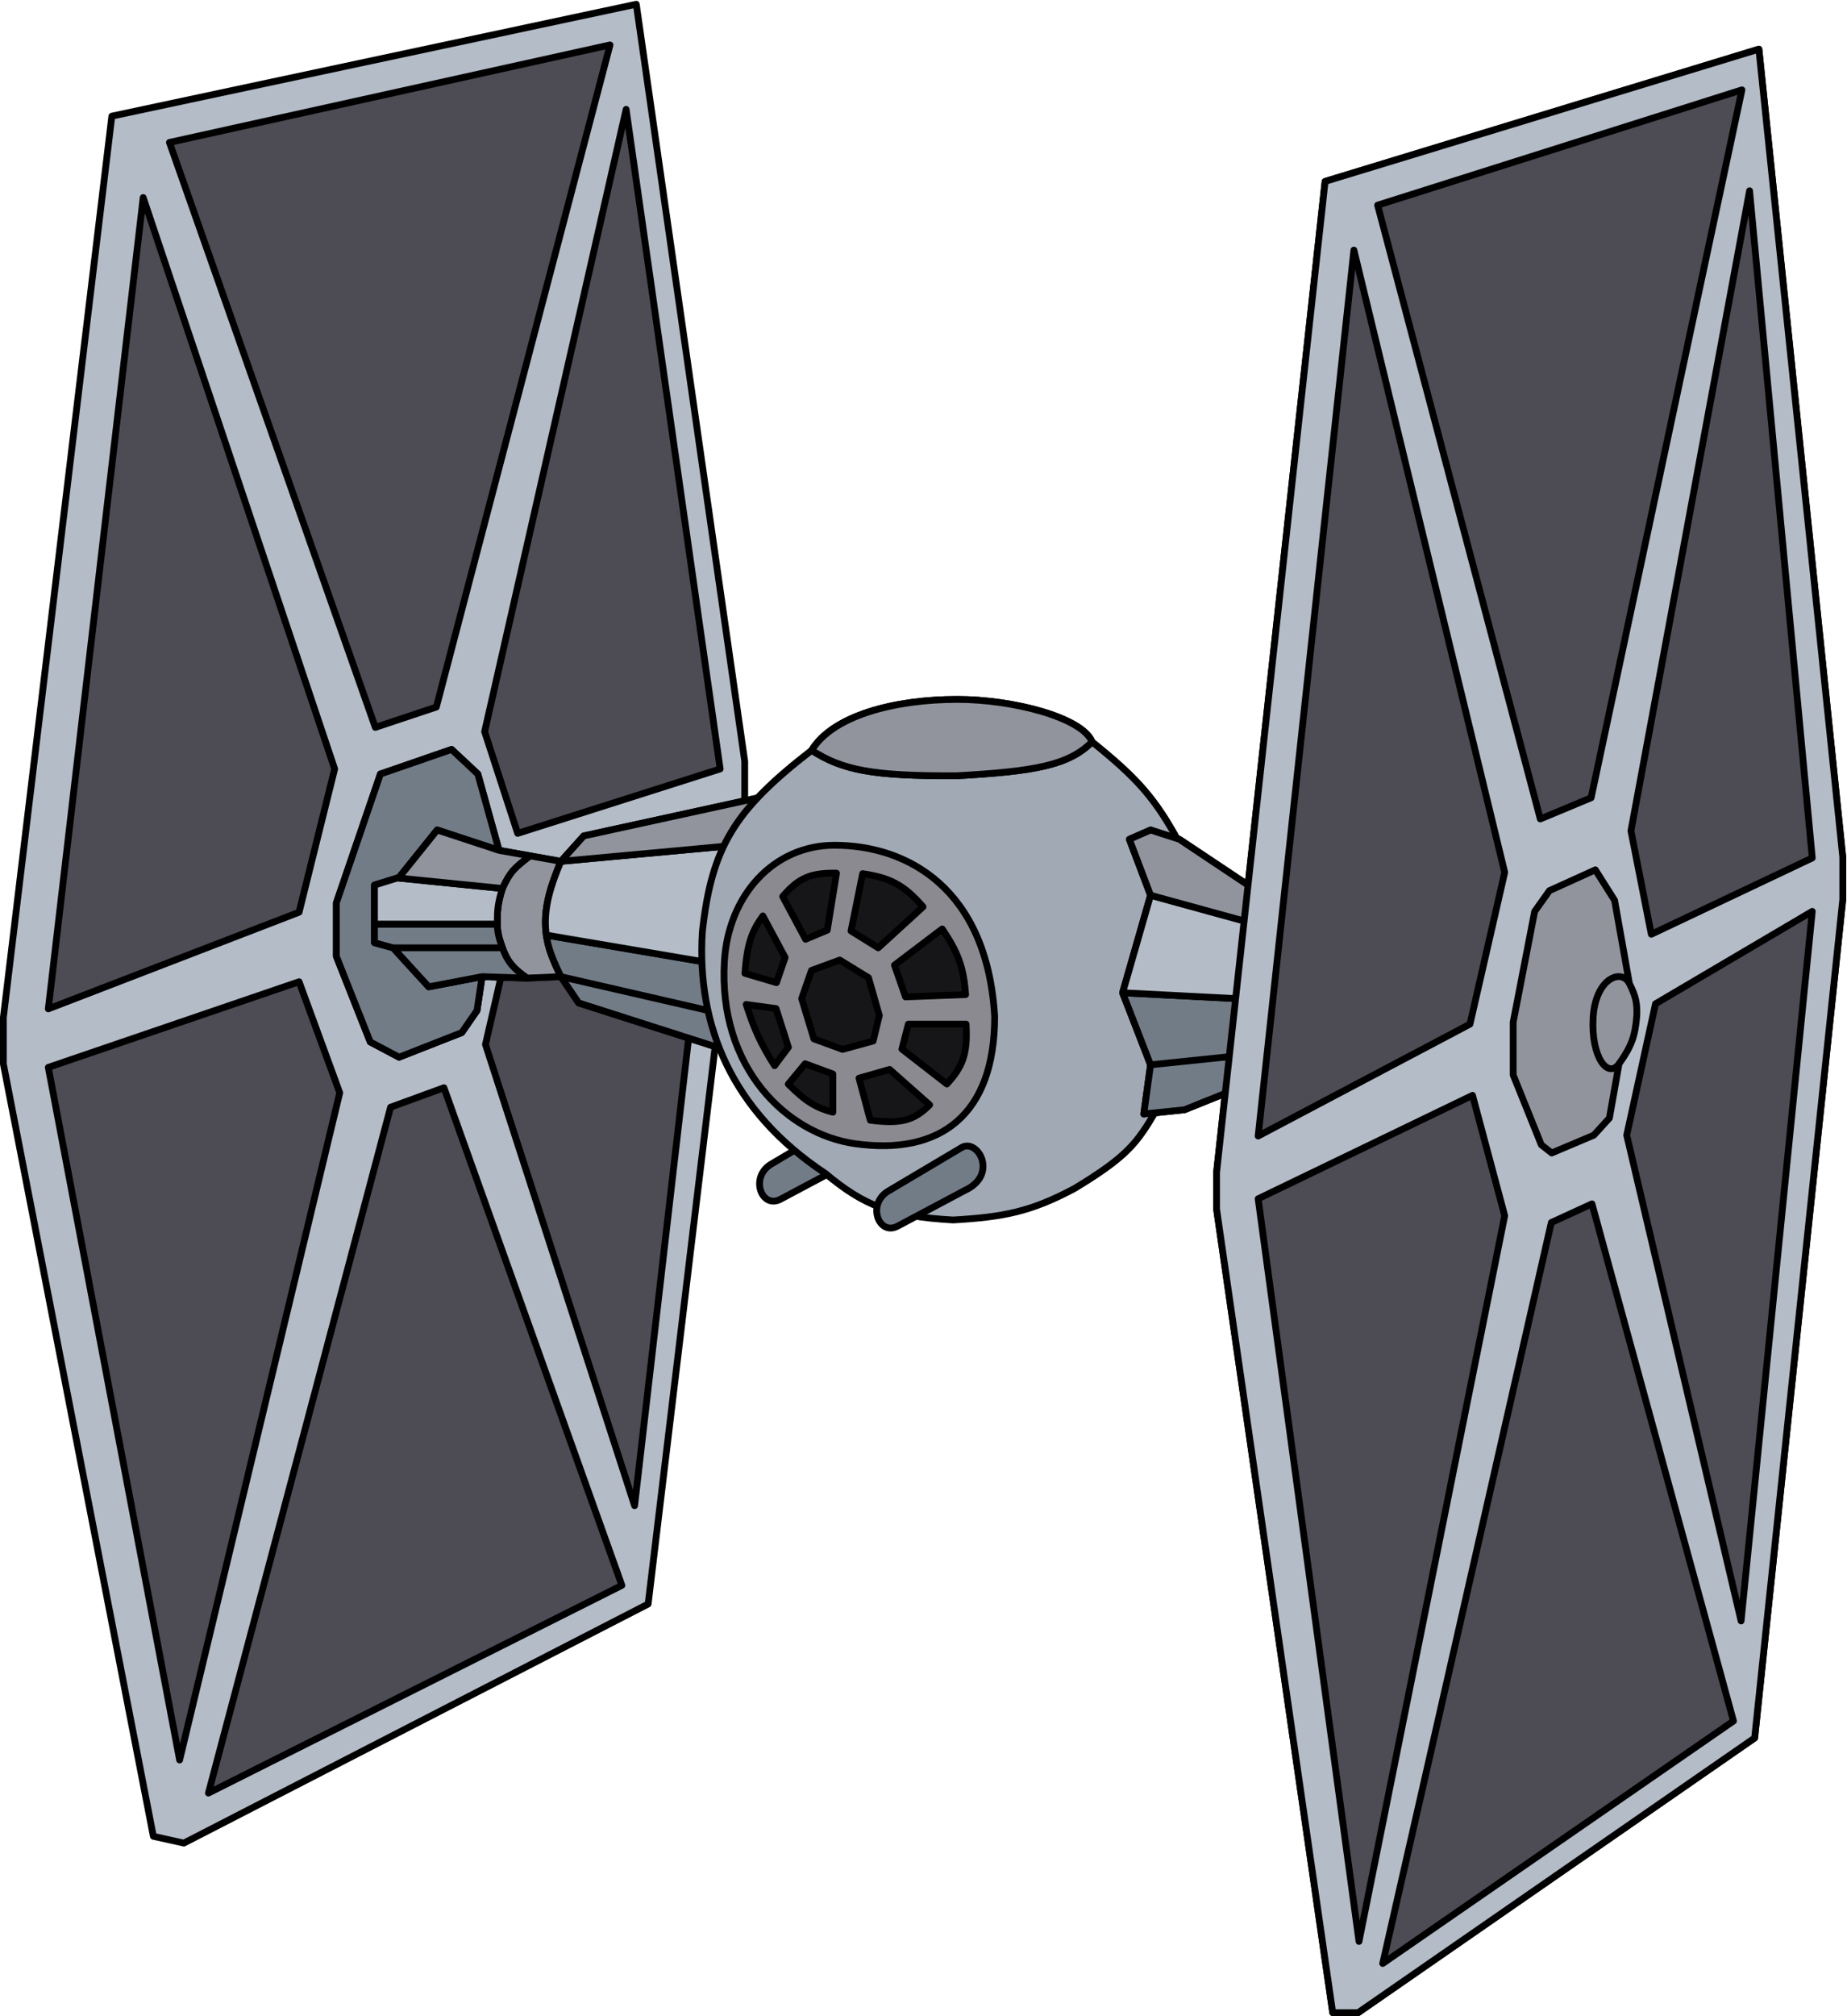 <svg width="1090" height="1189" viewBox="0 0 1090 1189" fill="none" xmlns="http://www.w3.org/2000/svg">
<path d="M66 68.5L375.5 2.5L439.5 449V472L382.5 946L108.5 1087L90.5 1083L2 627.5V600L66 68.5Z" fill="#B4BCC7" stroke="black" stroke-width="4" stroke-linejoin="round"/>
<path d="M100 84L360 26.5L257.5 417L221.5 429L100 84Z" fill="#4D4B53"/>
<path d="M28.5 595L84.5 116.5L197.5 453.5L176.5 538L28.5 595Z" fill="#4D4B53"/>
<path d="M106 1038L28.5 629.5L176.5 579L200.5 644.5L106 1038Z" fill="#4D4B53"/>
<path d="M367 935L123 1057.5L230.5 653L262 641.5L367 935Z" fill="#4D4B53"/>
<path d="M286.5 616L374.5 888L421 486L305.5 533.5L286.5 616Z" fill="#4D4B53"/>
<path d="M369.5 64.5L425 453.5L305.5 491.5L286 431.5L369.5 64.5Z" fill="#4D4B53"/>
<path d="M100 84L360 26.5L257.5 417L221.5 429L100 84Z" stroke="black" stroke-width="4" stroke-linejoin="round"/>
<path d="M28.5 595L84.5 116.5L197.5 453.5L176.5 538L28.5 595Z" stroke="black" stroke-width="4" stroke-linejoin="round"/>
<path d="M106 1038L28.5 629.5L176.5 579L200.5 644.5L106 1038Z" stroke="black" stroke-width="4" stroke-linejoin="round"/>
<path d="M367 935L123 1057.5L230.5 653L262 641.5L367 935Z" stroke="black" stroke-width="4" stroke-linejoin="round"/>
<path d="M286.5 616L374.5 888L421 486L305.5 533.5L286.5 616Z" stroke="black" stroke-width="4" stroke-linejoin="round"/>
<path d="M369.5 64.5L425 453.5L305.5 491.5L286 431.5L369.5 64.5Z" stroke="black" stroke-width="4" stroke-linejoin="round"/>
<path d="M455.868 686.124L498.868 660.624C508.368 656.124 519.868 677.124 500.368 686.124L460.868 707.124C449.368 713.624 441.868 693.624 455.868 686.124Z" fill="#727C87" stroke="black" stroke-width="4" stroke-linejoin="round"/>
<path d="M782 107L1038 29L1087.5 505.5V530.5L1035.5 1025L801.5 1187H786.5L717.952 713V691.5L782 107Z" stroke="black" stroke-width="4" stroke-linejoin="round"/>
<path d="M459 468L344.5 493L331 508L312.75 504.75L294.5 501.5L282 456.5L266.5 442L224.5 456.5L198.5 532.5V564L218.5 614.5L235.5 623.5L272.5 609L281.5 596L284.5 576L311 576.855L331 576L341.5 591.5L440 623L442 601.5L446.19 572.5L456 496.5L459 468Z" fill="#D9D9D9"/>
<path d="M331 508L344.5 493L459 468L456 496.5M331 508L312.75 504.75M331 508C323.591 525.583 320.56 538.143 322.399 551.5M331 508L456 496.5M331 576L341.5 591.5L440 623L442 601.5M331 576L311 576.855M331 576C326.329 566.225 323.496 559.471 322.399 551.5M331 576L442 601.5M294.5 501.5L258 489.5L235.5 517.5L234.614 517.775M294.5 501.5L312.75 504.75M294.5 501.5L282 456.5L266.5 442L224.5 456.5L198.5 532.5V564L218.5 614.5L235.5 623.5L272.5 609L281.5 596L284.5 576M232 559L221 556V545M232 559L253 582L284.5 576M232 559H296.5M284.5 576L311 576.855M312.75 504.75C303.5 512 301 514 296.5 524M293.5 545H221M293.5 545C293.5 549.5 294.5 553.5 296.5 559M293.5 545C293.5 537.5 293.5 533.5 296.5 524M311 576.855C302.526 570.853 299.409 567 296.5 559M221 545V522L234.614 517.775M234.614 517.775L296.5 524M446.19 572.5L322.399 551.5M446.19 572.5L456 496.5M446.19 572.5L442 601.5" stroke="black" stroke-width="4" stroke-linejoin="round"/>
<path d="M258 489.5L294.5 501.5L282 456.5L266.5 442L224.5 456.5L198.5 532.5V564L218.5 614.5L235.5 623.5L272.5 609L281.5 596L284.5 576L253 582L232 559L221 556V545V522L234.614 517.775L235.5 517.5L258 489.5Z" fill="#727C87" stroke="black" stroke-width="4" stroke-linejoin="round"/>
<path d="M312.75 504.75L331 508C323.591 525.583 320.56 538.143 322.399 551.5C323.496 559.471 326.329 566.225 331 576L311 576.855C302.526 570.853 299.409 567 296.5 559C294.5 553.5 293.5 549.5 293.5 545C293.5 537.5 293.5 533.5 296.5 524C301 514 303.5 512 312.75 504.75Z" fill="#91949D" stroke="black" stroke-width="4" stroke-linejoin="round"/>
<path d="M221 556L232 559L253 582L284.5 576L311 576.855C302.526 570.853 299.409 567 296.5 559C294.5 553.5 293.5 549.5 293.5 545H221V556Z" fill="#727C87"/>
<path d="M232 559L221 556V545H293.5C293.5 549.5 294.5 553.5 296.5 559M232 559L253 582L284.5 576L311 576.855C302.526 570.853 299.409 567 296.5 559M232 559H296.5" stroke="black" stroke-width="4" stroke-linejoin="round"/>
<path d="M221 545V522L234.614 517.775L296.5 524C293.5 533.5 293.5 537.5 293.5 545H221Z" fill="#B4BCC7"/>
<path d="M235.5 517.5L234.614 517.775M234.614 517.775L221 522V545H293.5C293.5 537.5 293.5 533.5 296.5 524L234.614 517.775Z" stroke="black" stroke-width="4" stroke-linejoin="round"/>
<path d="M258 489.5L294.5 501.5L312.75 504.75C303.5 512 301 514 296.5 524L234.614 517.775L235.5 517.5L258 489.5Z" fill="#91949D" stroke="black" stroke-width="4" stroke-linejoin="round"/>
<path d="M331 576L341.5 591.5L440 623L442 601.5L446.19 572.5L322.399 551.5C323.497 559.471 326.329 566.225 331 576Z" fill="#727C87"/>
<path d="M331 576L341.5 591.5L440 623L442 601.5M331 576C326.329 566.225 323.497 559.471 322.399 551.5L446.19 572.5L442 601.5M331 576L442 601.5" stroke="black" stroke-width="4" stroke-linejoin="round"/>
<path d="M322.399 551.5C320.56 538.143 323.591 525.583 331 508L456 496.5L446.19 572.5L322.399 551.5Z" fill="#B4BCC7" stroke="black" stroke-width="4" stroke-linejoin="round"/>
<path d="M344.5 493L459 468L456 496.5L331 508L344.5 493Z" fill="#91949D" stroke="black" stroke-width="4" stroke-linejoin="round"/>
<path d="M697 499C681.897 470.571 670.917 458.828 644.5 437.5C638.5 423 597.5 412.5 565 412.5C527.967 412.5 491.5 422 479 442.5C433.869 477.426 420 499 414.5 549.5C411 605 432 655.5 487 692C510.02 711.159 525.949 717.446 562.5 719.5C592.311 717.778 608.288 714.67 634 701C665.5 682 671 674 682 655.5L697 499Z" fill="#A0A9B4"/>
<path d="M644.5 437.5C670.917 458.828 681.897 470.571 697 499L682 655.5C671 674 665.5 682 634 701C608.288 714.67 592.311 717.778 562.5 719.5C525.949 717.446 510.02 711.159 487 692C432 655.5 411 605 414.5 549.5C420 499 433.869 477.426 479 442.5M644.5 437.5C638.5 423 597.5 412.5 565 412.5C527.967 412.5 491.5 422 479 442.5M644.5 437.5C630.627 451.465 610.524 454.88 565 457.5C514.819 457.838 497.108 454.135 479 442.5" stroke="black" stroke-width="4" stroke-linejoin="round"/>
<path d="M565 412.5C597.5 412.5 638.5 423 644.5 437.5C630.627 451.465 610.524 454.88 565 457.5C514.819 457.838 497.108 454.135 479 442.5C491.5 422 527.967 412.5 565 412.5Z" fill="#91949D" stroke="black" stroke-width="4" stroke-linejoin="round"/>
<path d="M427.5 567C429.794 528 456.5 498.5 492.5 498.5C535.5 498.5 582.5 524 587 599.5C587 657.5 555 681.64 504.5 674.5C464.5 668.844 423.794 630 427.5 567Z" fill="#8B8A90" stroke="black" stroke-width="4" stroke-linejoin="round"/>
<path d="M478.885 572.336L473.103 588.926L480.284 612.681L497.215 618.901L515.28 613.954L518.933 598.876L512.536 576.608L495.556 566.211L478.885 572.336Z" fill="#161618" stroke="black" stroke-width="4" stroke-linejoin="round"/>
<path d="M525 702L568 676.5C577.5 672 589 693 569.5 702L530 723C518.5 729.5 511 709.5 525 702Z" fill="#727C87" stroke="black" stroke-width="4" stroke-linejoin="round"/>
<path d="M506.941 635.882L513.585 660.686C522.65 661.826 529.117 661.894 534.522 660.463C539.601 659.119 543.913 656.404 548.62 651.623L524.996 630.724L506.941 635.882ZM465.197 639.377C470.407 644.583 474.559 648.123 478.739 650.698C482.606 653.079 486.561 654.673 491.5 655.956V633.394L475.139 627.366L465.197 639.377ZM536.052 604L532.266 618.724L558.788 639.302C563.483 634.218 566.512 629.819 568.288 624.62C570.102 619.31 570.671 612.993 570.13 604H536.052ZM440.366 592.409C445.007 606.792 448.877 615.543 457.126 628.5L465.281 617.625L457.98 594.811L440.366 592.409ZM527.868 569.214L534.402 587.944L569.868 586.58C569.278 578.438 568.126 572.192 565.995 566.299C563.862 560.398 560.716 554.758 556.037 547.861L527.868 569.214ZM450.207 540.188C447.022 544.529 444.785 548.529 443.168 553.272C441.345 558.62 440.273 565.009 439.608 574.038L458.23 579.539L463.326 564.675L450.207 540.188ZM502.236 549.035L518.271 559.001L544.728 534.826C538.999 528.183 534.079 523.929 528.653 521.018C523.241 518.114 517.193 516.473 509.085 515.25L502.236 549.035ZM493.658 514.952C486.433 514.857 481.058 515.422 476.322 517.302C471.411 519.253 466.993 522.699 461.899 528.744L475.404 553.952L488.204 548.584L493.658 514.952Z" fill="#161618" stroke="black" stroke-width="4" stroke-linejoin="round"/>
<path d="M736.5 522L696 495L679 489.5L666.5 495L679 528L662.5 585.5L679 628L675 657L699 654.5L765 628L766.056 619L769.34 591L773.679 554L774.5 547L736.5 522Z" fill="#D9D9D9"/>
<path d="M679 528L666.5 495L679 489.5L696 495L736.5 522L774.5 547L773.679 554M679 528L662.5 585.5M679 528L773.679 554M662.5 585.5L679 628M662.5 585.5L769.34 591M679 628L675 657L699 654.5L765 628L766.056 619M679 628L766.056 619M773.679 554L769.34 591M769.34 591L766.056 619" stroke="black" stroke-width="4" stroke-linejoin="round"/>
<path d="M662.5 585.5L679 628L675 657L699 654.5L765 628L766.055 619L769.339 591L662.5 585.5Z" fill="#727C87"/>
<path d="M679 628L662.5 585.5L769.339 591L766.055 619M679 628L675 657L699 654.5L765 628L766.055 619M679 628L766.055 619" stroke="black" stroke-width="4" stroke-linejoin="round"/>
<path d="M662.5 585.5L679 528L773.679 554L769.34 591L662.5 585.5Z" fill="#B4BCC7" stroke="black" stroke-width="4" stroke-linejoin="round"/>
<path d="M696 495L736.5 522L774.5 547L773.679 554L679 528L666.5 495L679 489.5L696 495Z" fill="#91949D" stroke="black" stroke-width="4" stroke-linejoin="round"/>
<path d="M782 107L1038 29L1087.5 505.5V530.5L1035.5 1025L801.5 1187H786.5L717.952 713V691.5L782 107Z" fill="#B4BCC7" stroke="black" stroke-width="4" stroke-linejoin="round"/>
<path d="M813 121L1028 53L939 470.5L909 483L813 121Z" fill="#4D4B53"/>
<path d="M742.5 670L799 147.5L888 514.5L867.5 604L742.5 670Z" fill="#4D4B53"/>
<path d="M742.5 707L869 646L888 717L802 1145L742.5 707Z" fill="#4D4B53"/>
<path d="M962.5 490L1032.5 112.5L1069.5 506L974.5 551L962.5 490Z" fill="#4D4B53"/>
<path d="M977 592L1069.5 537.5L1027.5 956L960 669.5L977 592Z" fill="#4D4B53"/>
<path d="M915.5 721L939.5 710L1023 1015L816 1158L915.5 721Z" fill="#4D4B53"/>
<path d="M813 121L1028 53L939 470.5L909 483L813 121Z" stroke="black" stroke-width="4" stroke-linejoin="round"/>
<path d="M742.5 670L799 147.5L888 514.5L867.5 604L742.5 670Z" stroke="black" stroke-width="4" stroke-linejoin="round"/>
<path d="M742.5 707L869 646L888 717L802 1145L742.5 707Z" stroke="black" stroke-width="4" stroke-linejoin="round"/>
<path d="M962.5 490L1032.5 112.5L1069.5 506L974.5 551L962.5 490Z" stroke="black" stroke-width="4" stroke-linejoin="round"/>
<path d="M977 592L1069.5 537.5L1027.5 956L960 669.5L977 592Z" stroke="black" stroke-width="4" stroke-linejoin="round"/>
<path d="M915.5 721L939.5 710L1023 1015L816 1158L915.5 721Z" stroke="black" stroke-width="4" stroke-linejoin="round"/>
<path d="M941.489 513L914.405 525.273L905.668 537.546L893 602.856V633.976L909.6 675.178L915.716 680L940.616 669.48L949.789 659.399L955.468 627.402C962.844 617.148 965.026 610.885 965.953 598.911C966.225 591.731 965.395 587.585 961.584 580.063L952.847 530.971L941.489 513Z" fill="#91949D"/>
<path d="M955.468 627.402L949.789 659.399L940.616 669.48L915.716 680L909.6 675.178L893 633.976V602.856L905.668 537.546L914.405 525.273L941.489 513L952.847 530.971L961.584 580.063M955.468 627.402C962.844 617.148 965.026 610.885 965.953 598.911C966.225 591.731 965.395 587.585 961.584 580.063M955.468 627.402C948.916 636.51 938.868 623.457 940.179 600.226C941.49 576.995 956.921 570.858 961.584 580.063" stroke="black" stroke-width="4" stroke-linejoin="round"/>
</svg>
